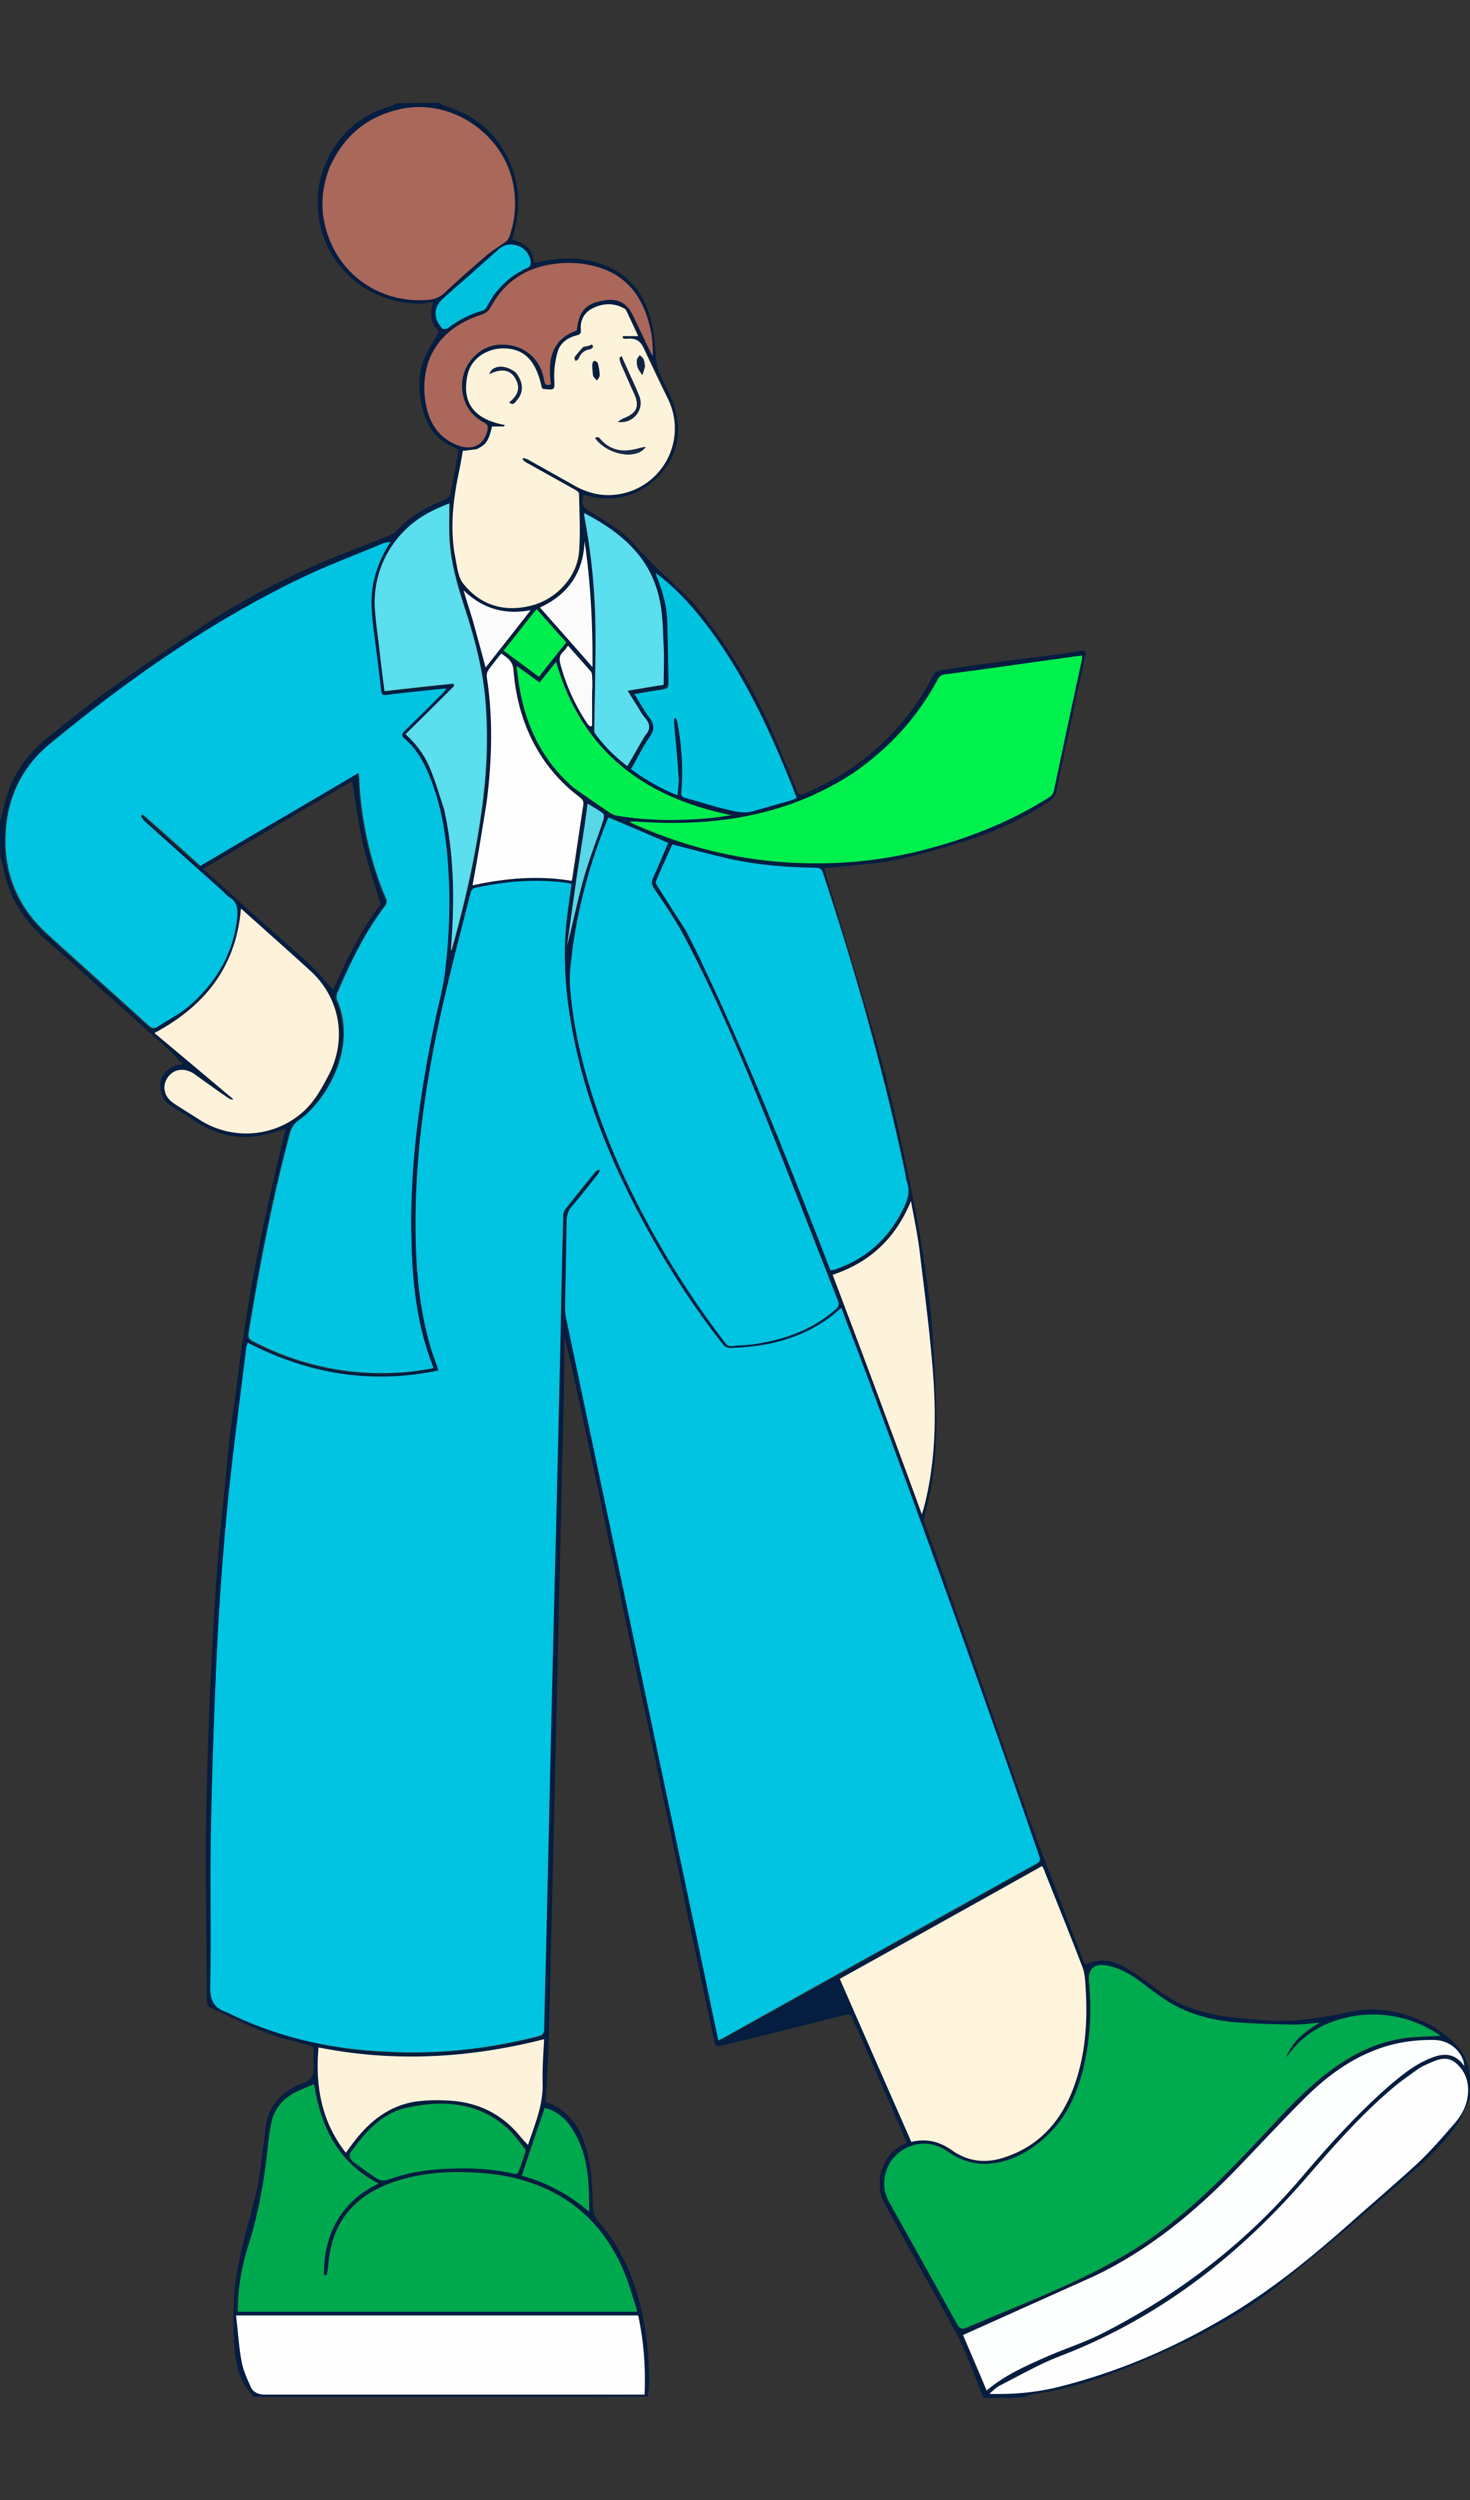 <svg width="200" height="340" fill="none" xmlns="http://www.w3.org/2000/svg"><rect width="100%" height="100%" fill="#333333" stroke="none"/><g clip-path="url(#a)"><path d="M133.833 326.124c-.561-1.275-1.02-2.549-1.53-3.824-.713-1.784-1.427-3.569-2.345-5.251-1.682-3.161-3.467-6.271-5.2-9.381-1.479-2.651-2.957-5.354-4.436-8.056-1.478-2.702-.357-6.628 2.651-8.004l.408-.204c-.612-1.428-1.274-2.855-1.886-4.334-1.581-3.671-3.212-7.29-4.793-10.961-.255-.561-.509-1.071-.713-1.632-.204-.51-.51-.561-.969-.459-4.334 1.071-8.667 2.193-13.001 3.263a112.5 112.5 0 0 0-3.977.969c-.51.102-.714 0-.816-.51-.764-3.569-1.53-7.138-2.294-10.757-.765-3.62-1.53-7.24-2.243-10.809-1.224-5.863-2.447-11.726-3.67-17.539-1.072-4.996-2.142-9.992-3.213-14.989l-3.212-15.295c-.918-4.487-1.886-8.922-2.855-13.409-.918-4.384-1.886-8.82-2.957-13.205v4.538l-.153 7.444-.153 5.353-.153 7.698-.153 6.271-.153 6.934c-.05 2.142-.102 4.232-.153 6.373l-.153 6.781c-.05 2.142-.102 4.232-.153 6.373-.05 2.294-.102 4.538-.153 6.832l-.153 6.475c-.05 2.243-.102 4.436-.153 6.679-.05 2.141-.102 4.232-.153 6.373-.05 2.294-.102 4.537-.153 6.832l-.152 5.353c-.102 2.6-.255 5.2-.408 7.801 3.976 1.427 5.302 4.69 5.965 8.361.357 1.886.408 3.824.459 5.761 0 .918.255 1.581.815 2.243 3.365 3.773 5.099 8.362 6.068 13.256a42.86 42.86 0 0 1 .764 8.872c0 .509-.102 1.019-.153 1.58-17.844.051-35.688.051-53.584.051-1.886-1.835-2.447-4.181-2.651-6.526-.204-2.396-.204-4.843-.051-7.291.153-2.039.51-4.027.969-6.016.662-2.906 1.53-5.761 2.192-8.718.459-2.09.56-4.232.918-6.322.204-1.53.204-3.11 1.121-4.538 1.02-1.631 2.448-2.651 4.181-3.263.952-.339 1.428-1.002 1.428-1.988 0-.765-.051-1.58 0-2.345.05-.561-.204-.714-.663-.816-2.04-.561-4.079-1.02-6.016-1.784-2.447-.969-4.793-2.142-7.24-3.263-.408-.204-.612-.51-.612-1.02l-.153-19.629c0-3.212.102-6.424.153-9.636l.153-5.455.306-7.903.306-5.965c.153-2.6.306-5.149.459-7.749l.459-5.965c.255-2.55.51-5.099.764-7.597.204-2.192.408-4.436.663-6.628.255-2.294.612-4.538.918-6.832.255-2.039.51-4.079.816-6.118.356-2.345.713-4.69 1.121-7.036a324.226 324.226 0 0 1 1.989-10.146c.815-3.67 1.682-7.341 2.549-11.012.05-.255.153-.561.204-.867-1.02.255-2.04.612-3.06.816-3.313.714-6.321 0-9.176-1.836-1.173-.764-2.346-1.478-3.518-2.243-.969-.612-1.479-2.039-1.224-3.365.204-.968 1.428-1.988 2.447-2.09.102 0 .255-.051.46-.102h.254c-.05 0-.153-.051-.204-.051-.663-.714-1.325-1.428-2.04-2.09-1.274-1.173-2.548-2.244-3.823-3.416-2.498-2.244-4.996-4.436-7.444-6.679-1.121-1.02-2.243-2.04-3.416-3.059-1.02-.918-2.039-1.734-3.008-2.702-1.631-1.683-3.008-3.569-3.823-5.813-.51-1.427-.816-2.906-1.224-4.435C0 114.897 0 113.419 0 111.838c.408-1.529.714-3.008 1.224-4.435 1.07-2.957 3.008-5.303 5.455-7.24 2.855-2.243 5.608-4.538 8.565-6.628 4.079-2.906 8.209-5.66 12.39-8.412 4.384-2.906 9.023-5.405 13.816-7.597 3.773-1.733 7.648-3.11 11.471-4.69.408-.153.867-.408 1.173-.765 1.835-2.04 4.18-3.161 6.628-4.232.255-.102.51-.408.56-.663.409-1.988.715-3.925 1.122-5.965-.204-.102-.408-.255-.611-.357-2.855-1.172-4.08-3.467-4.538-6.373-.306-1.937-.306-3.875.459-5.71.56-1.275 1.325-2.447 2.04-3.722-1.173-.968-1.326-2.345-.816-3.977-.51.051-.918.153-1.377.204-6.73.255-12.797-4.333-14.072-11.012-.764-4.028.102-7.648 2.448-10.91 1.835-2.499 4.333-4.13 7.341-4.946.255-.051.46-.204.663-.357C55.88 14 57.816 14 59.804 14c.255.102.408.306.561.357 4.079 1.173 7.087 3.62 8.871 7.444 1.53 3.263 1.632 6.628.612 10.094-.05.204-.102.408-.204.663 1.683.408 2.855 1.275 3.008 3.212.408-.102.765-.153 1.122-.204 2.957-.663 5.914-.56 8.77.612 3.313 1.377 5.25 4.079 6.066 7.495.408 1.58.51 3.212.612 4.792.051.918.255 1.734.612 2.55.764 1.63 1.682 3.211 2.09 4.894.918 3.569-.05 6.78-2.753 9.279-2.651 2.447-5.863 3.16-9.381 2.192-.102-.05-.255-.05-.357-.102-.408 1.173-.255 1.632.765 2.244 2.192 1.376 4.486 2.65 6.22 4.64.255.254.459.56.714.815 1.02 1.02 2.039 2.09 3.11 3.11 1.478 1.427 3.059 2.753 4.384 4.282a67.774 67.774 0 0 1 4.793 6.578c2.345 3.62 4.333 7.443 6.016 11.369 1.02 2.447 2.039 4.894 3.059 7.393.153.407.357.458.765.305 3.212-1.376 6.22-3.059 8.922-5.302 3.569-2.957 6.577-6.475 8.667-10.656.561-1.07 1.479-.917 2.294-1.07 2.142-.357 4.334-.663 6.475-.918 2.499-.357 4.997-.612 7.495-.969 1.326-.153 2.6-.356 3.875-.56.561-.102.765 0 .663.662-1.326 6.22-2.652 12.389-3.977 18.61-.102.356-.408.815-.714 1.019a44.092 44.092 0 0 1-11.012 5.354 111.58 111.58 0 0 1-9.993 2.753c-2.295.51-4.64.611-6.985.866-.918.102-1.785.153-2.804.255.051.255.102.51.153.714 2.243 7.444 4.537 14.887 6.73 22.331 2.192 7.597 3.874 15.295 5.404 23.045.612 3.11 1.122 6.271 1.58 9.432.408 3.008.765 5.965.918 8.973.255 3.722.459 7.495.459 11.268-.051 4.231-.459 8.412-1.682 12.44-.051.255-.051.56.05.815 1.122 3.11 2.244 6.169 3.314 9.279.867 2.499 1.785 4.997 2.652 7.444 2.651 7.495 5.2 14.989 7.902 22.484 2.498 6.883 5.201 13.664 7.801 20.547.051.102.102.204.204.356 3.059-1.427 5.353.255 7.698 1.836 1.275.867 2.447 1.886 3.773 2.702 1.988 1.275 4.232 1.886 6.526 2.345 2.039.357 4.079.51 6.169.663 4.028.357 7.954-.255 11.879-1.122 3.365-.713 6.628-.152 9.738 1.224 1.683.714 3.161 1.785 4.487 3.059 1.122 1.122 1.733 2.447 2.039 3.977a42.825 42.825 0 0 1 0 3.62c-.663 1.325-1.121 2.651-1.937 3.722-1.887 2.651-4.283 4.843-6.73 6.933a1051.214 1051.214 0 0 1-8.412 7.291 590.685 590.685 0 0 1-8.668 7.138c-3.722 2.957-7.8 5.404-12.032 7.495a110.59 110.59 0 0 1-8.718 3.874c-4.079 1.632-8.26 3.008-12.644 3.62-.51.051-1.02.306-1.53.459-1.631.102-3.467.102-5.455.102ZM89.375 78.036c-.051 0-.102-.051-.153-.051 0 .102.051.204.102.408.867 2.04 1.427 4.13 1.478 6.322l.153 7.698c0 .816-.407 1.275-1.223 1.377-1.122.153-2.243.357-3.416.56.714 1.122 1.325 2.244 2.04 3.213.713.918.713 1.631.05 2.6-.969 1.377-1.682 2.906-2.549 4.385 1.988 1.478 4.028 2.651 6.322 3.568.051-.866.204-1.58.153-2.345-.153-2.447-.408-4.894-.612-7.392v-.714c.102 0 .204 0 .255-.051.051.204.153.459.204.662.56 3.111.816 6.221.51 9.382-.051.509.102.713.56.815 1.785.51 3.519 1.071 5.303 1.479 1.275.306 2.6.714 3.977.306 1.631-.459 3.263-.918 4.843-1.377.357-.102.663-.255 1.02-.408-.204-.51-.306-.917-.51-1.325-2.906-7.393-6.22-14.582-10.91-21.057-2.193-2.957-4.589-5.71-7.597-8.055ZM53.023 73.65c-.306.102-.662.153-.968.306-3.875 1.632-7.8 3.06-11.523 4.895-12.287 5.965-23.401 13.714-33.853 22.382-3.977 3.263-5.965 7.647-6.067 12.746-.102 5.302 1.886 9.738 5.812 13.255 4.538 4.13 9.126 8.209 13.664 12.339.408.407.764.458 1.223.153 1.479-.969 3.11-1.785 4.436-2.958 3.569-3.212 5.914-7.086 6.373-11.981.102-1.019 0-1.937-.969-2.6-.357-.255-.663-.612-.968-.867-3.57-3.212-7.138-6.424-10.758-9.636-.153-.153-.255-.408-.408-.611a.894.894 0 0 0 .255-.204c2.6 2.345 5.2 4.639 7.852 6.984 7.137-4.18 14.275-8.361 21.515-12.644.05.459.102.765.102 1.02.05.918.102 1.835.204 2.702.51 4.64 1.631 9.126 3.466 13.46.102.204.051.612-.101.816-2.805 3.671-4.742 7.8-6.577 11.981-.102.255-.153.663 0 .969 2.753 6.271-1.326 13.561-5.252 16.315-.663.458-.968.968-1.172 1.733-2.397 8.922-4.13 17.997-5.609 27.123-.102.561.051.867.561 1.173 6.628 3.416 13.613 4.844 21.006 4.181 1.172-.102 2.345-.357 3.569-.51-.204-.612-.408-1.071-.561-1.53-1.785-5.2-2.295-10.604-2.447-16.009-.205-9.89 1.121-19.577 3.11-29.213.458-2.295 1.172-4.589 1.427-6.934.663-5.252.765-10.554.357-15.856-.306-3.518-.918-6.985-2.192-10.35-.816-2.141-1.836-4.181-3.62-5.71-.51-.459-.46-.663 0-1.07 1.733-1.734 3.467-3.468 5.2-5.15a3.54 3.54 0 0 0 .51-.612c-.51.05-.867.05-1.224.102-2.294.255-4.588.459-6.883.765-.611.05-.764-.102-.815-.663-.306-2.753-.663-5.455-1.02-8.209-.255-2.09-.51-4.18-.05-6.27.407-2.04 1.274-3.875 2.395-5.66 0 0 0-.05-.05-.05.101-.069.118-.103.05-.103ZM30.896 273.712c6.832 3.365 14.123 5.048 21.669 5.405 6.984.357 13.918-.408 20.699-2.091.612-.153.816-.407.816-1.019.102-4.946.255-9.942.357-14.888l.611-26.817.46-18.966c.254-11.421.56-22.892.815-34.312.102-5.201.204-10.401.357-15.602 0-.305.102-.662.306-.917a345.812 345.812 0 0 1 4.028-4.997c.153-.153.356-.255.51-.357l.152.153c-.102.153-.153.357-.305.51-1.122 1.428-2.244 2.855-3.416 4.232-.612.663-.816 1.376-.816 2.243-.051 3.926-.153 7.852-.204 11.777 0 .459.05.918.153 1.377 1.274 6.067 2.549 12.083 3.824 18.15 2.702 12.695 5.404 25.441 8.055 38.136 2.294 10.962 4.64 21.923 6.934 32.885.612 2.957 1.275 5.914 1.886 8.973.306-.153.561-.255.816-.408 14.123-7.851 28.296-15.754 42.419-23.605.51-.306.612-.51.408-1.071-8.005-23.096-16.213-46.089-24.779-68.93-.713-1.836-1.427-3.722-2.141-5.608-.459.356-.765.662-1.122.968-4.18 3.212-8.973 4.436-14.122 4.487-.306 0-.663-.255-.867-.51-3.11-3.926-5.914-8.107-8.463-12.44-6.271-10.656-11.115-21.821-12.644-34.21-.46-3.824-.561-7.597-.102-11.421.153-1.529.408-3.008.612-4.537-.153-.051-.306-.102-.46-.102-4.282-.612-8.514-.255-12.694.662-.204.051-.51.357-.561.612-1.275 5.048-2.6 10.095-3.773 15.193-2.192 9.483-3.62 19.018-3.722 28.755-.05 5.915.306 11.778 1.938 17.539.306 1.122.764 2.243 1.172 3.518-9.126 1.937-17.742.51-25.95-3.773-.052.306-.154.51-.205.714-.866 7.494-1.886 14.989-2.65 22.535a420.294 420.294 0 0 0-1.377 19.68 888.47 888.47 0 0 0-.765 23.299c-.153 7.087.051 14.174-.102 21.312-.102 1.784.459 2.855 2.243 3.466Zm153.666.459c-3.977.612-7.24 2.295-9.534 5.761.765-2.243 2.498-3.517 4.538-4.792-1.275.102-2.346.306-3.416.255-2.601-.051-5.252-.102-7.852-.306-3.161-.255-6.271-1.02-9.024-2.651-1.479-.867-2.855-1.989-4.232-3.008-1.274-.918-2.651-1.734-4.231-2.04-1.836-.356-2.753.408-2.601 2.142.357 3.824.204 7.647-.662 11.369-.918 4.079-2.652 7.75-6.016 10.452-1.887 1.478-3.977 2.6-6.373 2.906-2.295.306-4.334-.306-6.22-1.631-2.142-1.53-4.895-1.326-6.781.356-1.836 1.632-2.346 4.334-1.173 6.475a2693.763 2693.763 0 0 0 9.279 16.672c.357.612.663.765 1.326.459 4.129-1.784 8.31-3.416 12.389-5.251 4.028-1.785 8.004-3.773 11.675-6.22 6.271-4.181 11.421-9.534 16.519-14.99 3.059-3.314 6.169-6.628 9.891-9.228 3.008-2.039 6.271-3.467 9.942-3.773 1.325-.102 2.6-.153 3.925-.204-.051-.051-.051-.153-.102-.153-3.415-2.294-7.137-3.11-11.267-2.6ZM90.395 170.368c2.498 4.232 5.2 8.259 8.208 12.134.306.357.56.561 1.02.51 1.019-.102 2.039-.102 3.008-.255 4.129-.561 7.902-1.937 11.063-4.741.408-.357.51-.612.306-1.173-3.314-8.362-6.526-16.774-9.891-25.135-3.314-8.209-6.73-16.366-10.91-24.218-1.224-2.294-2.651-4.486-4.13-6.577-.459-.662-.51-1.019-.153-1.733.765-1.479 1.326-3.059 1.989-4.589-2.856-1.223-5.456-2.345-8.107-3.467-.102.204-.153.357-.255.561-2.192 5.456-3.773 11.115-4.589 16.927-.254 1.733-.51 3.518-.407 5.251.255 4.13 1.07 8.209 2.192 12.237 2.396 8.616 6.118 16.569 10.656 24.268ZM33.853 305.221c-.917 2.957-1.53 6.016-1.478 9.126h54.298c-.051-.204-.051-.408-.102-.51-.612-1.785-1.07-3.569-1.836-5.302-2.09-4.793-5.404-8.464-10.145-10.758-2.907-1.377-6.017-2.09-9.228-2.294-4.283-.306-8.464-.051-12.492 1.478-5.098 1.938-7.851 5.659-8.208 11.166-.051.459-.153.866-.204 1.274-.153 0-.255 0-.408-.051.051-.816.051-1.631.153-2.447.663-4.538 3.008-7.902 7.29-9.993-5.556-2.906-7.85-7.698-8.768-13.511-.918.408-1.785.714-2.55 1.122-1.784.918-2.957 2.396-3.314 4.385-.203 1.121-.305 2.243-.458 3.365-.46 4.384-1.224 8.667-2.55 12.95Zm59.499-178.546c.866 1.682 1.733 3.314 2.549 4.996 5.71 11.981 10.605 24.319 15.448 36.658.561 1.478 1.173 3.008 1.733 4.486.255-.051.408-.051.561-.102 4.181-1.478 7.291-4.181 9.279-8.157.612-1.275 1.02-2.549.51-3.926-.153-.357-.153-.765-.204-1.122-2.906-13.816-6.73-27.327-11.165-40.736-.204-.561-.459-.714-1.02-.714-3.977 0-7.902-.357-11.777-1.223-2.6-.561-5.2-1.275-7.699-1.938-.713 1.632-1.478 3.314-2.243 5.048-.051.153.05.357.153.51 1.172 2.039 2.498 4.078 3.875 6.22Zm48.842 127.918c-.102-.254-.204-.509-.357-.815a4773.182 4773.182 0 0 0-27.531 15.346c3.263 7.444 6.526 14.785 9.738 22.178 2.039-.561 3.824-.051 5.506 1.122 2.142 1.529 4.538 1.784 7.036 1.019 4.487-1.427 7.444-4.486 9.228-8.769 1.887-4.589 2.243-9.432 1.938-14.326-.051-.918-.051-1.887-.408-2.754-1.683-4.333-3.416-8.565-5.15-13.001ZM64.75 61.109c-.51.051-1.071.153-1.683.204-.153.918-.306 1.836-.51 2.804-.815 3.875-1.274 7.8-.51 11.727.255 1.223.357 2.6 1.071 3.518 2.345 2.957 5.557 3.925 9.228 3.008 3.467-.867 6.271-3.926 6.526-7.342.204-2.6.051-5.252 0-7.852 0-.204-.255-.459-.51-.56l-6.576-3.671c-.204-.102-.408-.306-.612-.46.05-.05.102-.152.153-.203.255.102.51.153.764.306l6.271 3.518c1.479.815 3.06 1.325 4.742 1.223a9.065 9.065 0 0 0 7.902-13 414.765 414.765 0 0 0-3.263-6.833c-.56-1.172-1.121-1.478-2.447-1.427-.153 0-.357-.102-.51-.102 0-.102 0-.204.051-.255h2.09c-.56-1.173-1.12-2.345-1.63-3.467-.052-.153-.205-.255-.307-.306-1.376-.764-2.804-.663-4.18-.05-1.224.56-1.734 1.63-1.683 3.007.051.46-.153.612-.56.714-1.224.306-2.244 1.07-2.6 2.243a10.578 10.578 0 0 0-.46 3.57c.051 1.682.153 1.63-1.478 1.478a.387.387 0 0 1-.204-.102c-.765-3.62-2.243-5.252-4.895-5.404-2.396-.103-4.64 1.274-5.2 3.517-.969 4.08 1.122 6.17 5.047 6.883-.05.051-.05.153-.102.204h-1.631c-.56 1.989-.918 2.498-2.294 3.11Zm52.462 43.235c-.561.408-1.121.815-1.733 1.172-8.668 5.405-18.15 6.934-28.143 6.322-.306 0-.561-.051-.867-.051h-.918c.204.153.255.204.306.204 6.78 3.059 13.868 4.895 21.311 5.354 5.965.356 11.88-.102 17.692-1.53 6.271-1.529 12.185-3.824 17.64-7.24.459-.255.714-.612.816-1.121a2166.951 2166.951 0 0 1 3.773-17.64c.051-.205 0-.409 0-.613-2.243.306-4.436.612-6.628.918-3.977.56-7.903 1.07-11.879 1.632-.561.05-.867.305-1.122.764-2.447 4.64-5.812 8.617-10.248 11.829ZM82.237 314.908H32.171c.204 2.09.357 4.129.714 6.067.204 1.223.713 2.345 1.223 3.517.357.816 1.071 1.173 1.989 1.173h51.646c.153-3.671-.102-7.24-.866-10.757h-4.64Zm66.585-5.354c-5.965 2.651-11.879 5.354-17.844 8.056a415.83 415.83 0 0 0 3.212 7.545c2.498-2.141 5.404-3.365 8.259-4.639 2.549-1.122 5.201-1.938 7.648-3.212 10.299-5.303 19.374-12.287 26.919-21.108 3.671-4.333 7.495-8.565 11.778-12.338 1.784-1.58 3.62-3.059 5.863-3.926 1.682-.662 3.263-.764 4.537 1.122-.051-.408-.102-.561-.153-.765-.611-1.682-2.141-2.753-3.925-2.804-2.753-.051-5.354.357-7.954 1.326-3.977 1.478-7.189 4.028-10.095 6.985-3.008 3.008-5.863 6.118-8.82 9.177-5.659 5.812-11.879 10.961-19.425 14.581Zm34.669-7.087c3.11-2.753 6.322-5.404 9.33-8.259 1.836-1.733 3.467-3.62 5.15-5.557.918-1.071 1.529-2.346 1.733-3.773.204-1.785-.357-3.314-1.733-4.436-1.224-1.019-2.549-.306-3.824.255a9.288 9.288 0 0 0-1.377.765c-1.121.765-2.192 1.53-3.263 2.447-4.282 3.62-8.004 7.801-11.624 12.032-9.279 10.758-20.24 19.272-33.598 24.422-2.804 1.07-5.456 2.6-8.158 3.977-.561.305-1.019.764-1.529 1.172 3.365.102 6.577-.204 9.738-1.02 8.412-2.09 16.264-5.608 23.656-10.145 5.557-3.416 10.554-7.495 15.499-11.88ZM44.866 22.769c-.969 2.448-1.275 4.997-.663 7.546 1.428 6.577 7.087 10.808 13.766 10.452 1.02-.051 1.886-.306 2.651-1.071 1.784-1.733 3.67-3.365 5.608-4.996.816-.714 1.836-1.275 2.702-1.938.204-.153.306-.408.408-.612.867-2.345 1.02-4.741.51-7.188-1.326-6.832-8.412-11.574-15.193-10.197-4.64 1.02-7.852 3.67-9.79 8.004Zm-18.66 128.939c.459.306.918.612 1.376.866 4.385 2.601 10.044 2.04 13.817-1.427 1.478-1.326 2.396-3.059 3.314-4.793 2.6-4.894 1.631-10.604-2.498-14.326a15463.46 15463.46 0 0 0-8.973-8.056c-.153-.152-.306-.254-.408-.356-.612 7.902-4.844 13.204-11.778 16.926 3.57 3.008 7.19 6.016 10.758 9.024-.255 0-.51-.051-.663-.153-1.58-1.121-3.16-2.192-4.69-3.313-1.275-.918-2.753-.714-3.57.458-.815 1.173-.509 2.652.766 3.518.815.51 1.631 1.02 2.549 1.632Zm34.261-41.552c1.428 6.322 1.377 12.746.969 19.17.102-.153.153-.255.204-.408 2.039-7.444 3.722-14.938 4.435-22.586.306-3.467.357-6.934.102-10.452-.357-4.486-1.478-8.718-2.804-13-1.07-3.264-2.04-6.578-2.141-10.044-.051-1.428 0-2.856 0-4.334-.714.306-1.326.56-1.989.867-5.2 2.345-8.412 7.545-8.157 13.255.05 1.581.306 3.162.51 4.742.255 2.192.56 4.436.816 6.679 3.16-.357 6.27-.663 9.38-1.02.052.102.052.204.103.306-2.193 2.192-4.436 4.385-6.628 6.577 1.631 1.428 2.702 3.008 3.416 4.844.662 1.682 1.172 3.466 1.784 5.404Zm-9.228 13.562c.255-.306.459-.612.56-.765-.866-2.855-1.784-5.506-2.447-8.311-.611-2.753-.968-5.557-1.427-8.412-6.78 3.977-13.51 7.954-20.292 11.93 1.479 1.326 2.855 2.549 4.232 3.824a196.542 196.542 0 0 0 3.518 3.161c2.243 1.988 4.537 3.977 6.78 6.016 1.122 1.071 2.091 2.294 3.162 3.467 1.631-3.722 3.467-7.444 5.914-10.91Zm68.675 67.349c1.836 4.946 3.62 9.84 5.507 14.888.102-.357.153-.561.255-.816 1.58-6.016 1.733-12.134 1.274-18.252-.408-5.456-1.122-10.911-1.784-16.315-.306-2.345-.816-4.691-1.224-7.24-2.039 5.098-5.608 8.361-10.656 10.044a1786.642 1786.642 0 0 1 6.628 17.691ZM71.836 291.659c.918-2.753 2.09-5.405 1.989-8.413-.051-1.937.153-3.874.204-5.914-10.197 2.6-20.445 3.212-30.693 1.122-.459 5.302.408 10.095 3.722 14.326.408-.56.765-1.07 1.122-1.529 2.192-2.804 4.843-4.946 8.514-5.455 1.479-.204 3.06-.204 4.589-.102 3.874.204 7.036 1.835 9.483 4.843.306.408.663.816 1.07 1.122ZM58.275 49.281c-.714 2.192-.663 4.385-.102 6.628.56 2.09 1.835 3.722 3.925 4.537 2.142.867 3.773.051 4.232-2.039.102-.459 0-.714-.459-.969-2.039-1.07-3.008-2.804-3.008-5.098 0-2.855 2.346-5.302 5.048-5.506 3.16-.204 5.71 1.784 6.118 4.843.102.561.306.765.918.561-.357-3.212-.052-6.067 3.517-7.342.306-2.65 1.224-3.67 3.671-4.078 1.938-.306 3.212.357 4.028 2.14.765 1.683 1.58 3.315 2.396 4.997.051.153.153.255.255.408a13.893 13.893 0 0 0-.306-3.569c-.917-4.078-2.957-7.24-7.188-8.514a14.068 14.068 0 0 0-6.017-.408c-3.823.51-6.678 2.447-8.514 5.812-.306.561-.663.867-1.275 1.071-3.313 1.122-5.965 3.008-7.24 6.526Zm7.953 59.753c-.612 3.773-1.223 7.546-1.835 11.37 4.435-.969 8.922-1.326 13.46-.612.05-.153.102-.255.102-.357.51-3.263.968-6.577 1.478-9.84.102-.51 0-.765-.408-1.122-2.294-1.733-4.232-3.823-5.71-6.322-2.04-3.416-3.06-7.137-3.365-11.063-.102-1.224-.867-1.632-1.632-2.192-.101.101-.152.102-.203.203-.51.663-1.071 1.326-1.58 2.04-.154.255-.256.612-.205.918.765 5.608.612 11.216-.102 16.977Zm21.566-9.024c.714-.765.714-1.479 0-2.294-.458-.51-.713-1.122-1.121-1.683-.408-.612-.765-1.274-1.275-2.04 1.734-.305 3.365-.56 4.895-.815 0-1.784.05-3.518 0-5.2-.102-2.243-.102-4.487-.612-6.628-1.275-5.66-5.302-8.973-10.197-11.522v.356a87.08 87.08 0 0 1 1.53 15.398c.05 4.486-.102 8.922-.153 13.408 0 .255-.051.612.102.816 1.223 1.683 2.702 3.11 4.384 4.436.867-1.428 1.632-2.804 2.447-4.232Zm-9.686 7.138c1.682 1.172 3.313 2.345 4.996 3.467.306.204.714.306 1.07.357 4.08.611 8.158.611 12.288.305 1.02-.102 2.04-.254 3.059-.407-11.981-2.397-20.394-8.77-23.86-20.853-.766.918-1.48 1.836-2.244 2.804-1.07-.764-2.04-1.478-3.11-2.243.56 6.526 2.702 12.185 7.8 16.57ZM47.975 292.373c-.612.56-.56 1.07.153 1.58 1.122.765 2.192 1.632 3.365 2.345.357.204.968.255 1.376.102 2.448-.917 4.946-1.325 7.546-1.478 3.212-.153 6.424-.102 9.585.663.153.051.51 0 .56-.102.358-.969.715-1.938 1.02-2.957.051-.102-.101-.306-.152-.408-.714-.867-1.377-1.836-2.193-2.601-3.925-3.619-8.718-4.027-13.613-2.957-3.415.765-5.659 3.11-7.647 5.813Zm24.013.458c-.357 1.02-.662 2.04-1.02 3.06 3.468.968 6.476 2.6 9.127 4.894 0-1.53 0-3.059-.153-4.538-.204-2.294-.765-4.486-1.989-6.475-.917-1.478-2.09-2.651-3.874-3.11-.663 2.04-1.377 4.028-2.09 6.169ZM60.314 44.794c.204-.05.459-.05.612-.153 1.427-1.121 3.008-1.886 4.69-2.396.255-.05.46-.306.612-.51 1.224-2.396 3.06-4.18 5.507-5.302.458-.204.56-.459.458-.918-.153-.968-.713-1.682-1.631-2.04-1.02-.407-1.989-.203-2.804.51a873.373 873.373 0 0 0-7.495 6.629c-1.274 1.172-1.325 2.804.051 4.18ZM76.986 86.55a415.872 415.872 0 0 1 3.62 4.13c.05-5.914-.255-11.523-1.071-17.13-.204 4.231-2.192 7.239-6.067 9.023a130.796 130.796 0 0 0 3.518 3.977Zm-4.64-2.906c-1.274 1.58-2.549 3.212-3.824 4.844 1.632 1.223 3.161 2.396 4.793 3.569a509.55 509.55 0 0 1 3.722-4.691c-1.377-1.53-2.651-3.008-4.028-4.538-.204.306-.408.51-.663.816Zm-7.953 1.02c.56 2.04 1.121 4.079 1.682 6.169 2.04-2.6 4.028-5.099 6.118-7.8-3.569.662-6.526-.256-9.126-2.703.46 1.479.867 2.855 1.326 4.334Zm16.162 9.38c0-.713.05-1.376 0-2.09 0-.254-.051-.56-.204-.713-.969-1.173-1.989-2.294-3.06-3.467-.254.306-.458.612-.662.816-.56.51-.56 1.121-.357 1.784a26.755 26.755 0 0 0 3.62 7.954c.102.153.255.254.357.407.102 0 .204-.05.306-.05v-4.64Zm-1.02 18.304c-.357 2.294-.714 4.589-1.07 6.934-.46 3.161-.918 6.271-1.326 9.432.867-3.11 1.478-6.22 2.294-9.279.765-2.702 1.784-5.353 2.702-8.005.051-.255.051-.662-.102-.764a37.368 37.368 0 0 0-2.09-1.326c-.153 1.02-.255 1.937-.408 3.008Z" fill="#041D41"/><path d="M30.845 273.661c-1.733-.56-2.294-1.631-2.243-3.518.153-7.086-.051-14.173.102-21.311.153-7.749.408-15.55.764-23.3.306-6.576.765-13.102 1.377-19.679.714-7.495 1.733-14.99 2.651-22.535.051-.204.102-.459.204-.714 8.209 4.232 16.825 5.71 25.951 3.773-.408-1.275-.867-2.345-1.173-3.518-1.631-5.71-1.988-11.624-1.937-17.539.102-9.738 1.58-19.272 3.722-28.755 1.172-5.098 2.498-10.145 3.773-15.193.05-.255.306-.561.56-.612 4.181-.917 8.413-1.274 12.695-.662.153 0 .306.102.46.102-.205 1.529-.409 3.008-.613 4.537-.458 3.824-.356 7.648.102 11.421 1.581 12.389 6.425 23.554 12.645 34.21 2.549 4.333 5.353 8.514 8.463 12.44.204.255.56.51.867.51 5.149-.102 9.992-1.275 14.122-4.487.357-.306.714-.612 1.122-.969a330.273 330.273 0 0 0 2.141 5.609 2700.943 2700.943 0 0 1 24.778 68.93c.204.561.102.816-.408 1.071-14.122 7.851-28.296 15.703-42.418 23.605-.255.153-.51.255-.816.408-.663-3.059-1.275-6.016-1.886-8.973-2.295-10.962-4.64-21.923-6.934-32.885-2.702-12.695-5.353-25.441-8.056-38.136-1.274-6.067-2.549-12.083-3.823-18.15a6.33 6.33 0 0 1-.153-1.377c.05-3.925.153-7.851.204-11.777 0-.867.204-1.58.815-2.243 1.173-1.377 2.295-2.804 3.416-4.232.102-.153.204-.306.306-.51l-.153-.153c-.204.102-.408.204-.51.357-1.325 1.632-2.702 3.314-4.027 4.997a1.525 1.525 0 0 0-.306.917c-.153 5.201-.255 10.401-.357 15.601-.255 11.421-.51 22.892-.816 34.313l-.459 18.966-.612 26.817c-.102 4.946-.255 9.942-.357 14.888 0 .611-.203.866-.815 1.019-6.781 1.734-13.715 2.499-20.7 2.091-7.494-.306-14.785-1.938-21.668-5.354Z" fill="#00C4E1"/><path d="M53.125 73.702c-1.121 1.734-1.937 3.62-2.345 5.66-.408 2.09-.204 4.18.051 6.27.357 2.753.714 5.456 1.02 8.209.05.56.204.765.816.663 2.294-.306 4.588-.51 6.882-.765.357-.051.714-.051 1.224-.102-.255.255-.357.459-.51.612a492.65 492.65 0 0 1-5.2 5.15c-.408.407-.51.611 0 1.07 1.784 1.529 2.804 3.569 3.62 5.71 1.274 3.314 1.886 6.781 2.192 10.35.459 5.302.306 10.604-.357 15.856-.306 2.345-.969 4.639-1.428 6.934-1.988 9.636-3.364 19.322-3.11 29.213.103 5.456.663 10.86 2.448 16.009.153.459.357.918.56 1.53-1.223.204-2.396.408-3.568.51-7.393.662-14.429-.765-21.006-4.181-.56-.255-.663-.561-.56-1.173 1.478-9.126 3.212-18.201 5.608-27.123.204-.714.51-1.275 1.172-1.734 3.926-2.753 8.005-10.043 5.252-16.314-.102-.255-.102-.663 0-.969 1.784-4.181 3.772-8.311 6.577-11.981.153-.204.204-.612.102-.816-1.836-4.283-2.957-8.82-3.467-13.46-.102-.918-.153-1.835-.204-2.702 0-.255-.051-.561-.102-1.02-7.24 4.283-14.378 8.413-21.516 12.644-2.6-2.345-5.2-4.69-7.851-6.984a.889.889 0 0 0-.255.203c.153.204.255.459.408.612 3.569 3.212 7.138 6.424 10.758 9.636.306.306.611.663.968.867.969.612 1.07 1.58.969 2.6-.459 4.895-2.804 8.82-6.373 11.981-1.326 1.173-2.957 1.989-4.436 2.957-.458.306-.815.204-1.223-.152-4.538-4.13-9.126-8.209-13.664-12.339-3.926-3.518-5.965-8.004-5.812-13.255.102-5.099 2.09-9.483 6.067-12.746 10.503-8.668 21.566-16.417 33.853-22.382 3.773-1.836 7.699-3.263 11.523-4.895.153-.05.51-.102.917-.153Z" fill="#00C4E1"/><path d="M184.613 274.12c4.078-.51 7.8.357 11.165 2.6.051.051.102.102.102.153-1.325.051-2.651.102-3.926.204-3.67.357-6.933 1.734-9.942 3.773-3.772 2.6-6.831 5.914-9.89 9.228-5.099 5.455-10.299 10.809-16.519 14.989-3.671 2.448-7.648 4.436-11.676 6.22-4.078 1.836-8.259 3.467-12.389 5.252-.662.306-.968.153-1.325-.459a2723.16 2723.16 0 0 0-9.279-16.672c-1.173-2.141-.663-4.843 1.172-6.475 1.887-1.682 4.64-1.886 6.781-.357 1.887 1.326 3.977 1.938 6.22 1.632 2.396-.306 4.487-1.377 6.373-2.906 3.365-2.702 5.099-6.373 6.016-10.452.867-3.773 1.02-7.546.663-11.369-.153-1.734.765-2.55 2.6-2.142 1.581.306 2.957 1.122 4.232 2.04 1.428 1.019 2.753 2.141 4.232 3.008 2.753 1.631 5.863 2.396 9.024 2.651 2.6.204 5.251.255 7.851.306 1.071 0 2.142-.153 3.416-.255-2.039 1.223-3.773 2.549-4.537 4.792 2.294-3.416 5.608-5.149 9.636-5.761Z" fill="#00AA4E"/><path d="M90.344 170.317c-4.487-7.648-8.209-15.601-10.605-24.167-1.122-4.027-1.938-8.106-2.192-12.236-.102-1.733.204-3.518.407-5.251.816-5.812 2.397-11.472 4.589-16.927.051-.204.153-.357.255-.561 2.651 1.122 5.302 2.244 8.106 3.467-.662 1.53-1.274 3.059-1.988 4.589-.357.714-.306 1.07.153 1.733 1.478 2.142 2.906 4.283 4.13 6.577 4.13 7.852 7.596 16.009 10.91 24.218 3.365 8.361 6.577 16.722 9.891 25.135.204.56.102.815-.306 1.172-3.161 2.804-6.985 4.13-11.063 4.742-1.02.153-2.04.153-3.008.255-.46.051-.765-.102-1.02-.51-3.008-3.926-5.71-7.954-8.26-12.236Z" fill="#00C4E1"/><path d="M33.854 305.169c1.325-4.231 2.09-8.514 2.549-12.848.102-1.121.255-2.294.459-3.365.357-1.988 1.53-3.466 3.314-4.384.816-.408 1.631-.714 2.549-1.122.918 5.812 3.263 10.656 8.77 13.511-4.283 2.09-6.629 5.455-7.291 9.993-.102.816-.102 1.631-.153 2.447.153 0 .255 0 .407.051.052-.408.153-.867.204-1.275.357-5.455 3.11-9.177 8.209-11.165 4.028-1.53 8.208-1.784 12.49-1.479 3.213.204 6.323.918 9.229 2.295 4.742 2.243 8.055 5.965 10.146 10.757.765 1.683 1.223 3.518 1.835 5.303.051.153.051.306.102.509H32.375c-.05-3.161.51-6.22 1.479-9.228Z" fill="#00A94E"/><path d="M93.351 126.623c-1.325-2.09-2.65-4.129-3.977-6.22-.101-.153-.203-.407-.152-.509.713-1.734 1.53-3.416 2.243-5.048 2.55.663 5.098 1.326 7.698 1.938 3.875.866 7.801 1.172 11.778 1.223.561 0 .866.153 1.019.714 4.436 13.409 8.26 26.92 11.166 40.736.102.357.102.765.204 1.122.561 1.427.153 2.651-.51 3.926-1.988 4.027-5.047 6.729-9.279 8.157-.153.051-.306.051-.561.102-.561-1.479-1.173-3.008-1.733-4.487-4.844-12.338-9.738-24.676-15.448-36.657-.714-1.632-1.581-3.263-2.448-4.997Z" fill="#00C4E1"/><path d="M142.194 254.696c1.734 4.333 3.467 8.616 5.099 12.898.305.867.356 1.836.407 2.754.306 4.894-.051 9.738-1.937 14.326-1.784 4.283-4.742 7.342-9.228 8.769-2.498.816-4.895.51-7.036-1.019-1.682-1.173-3.467-1.632-5.506-1.122-3.263-7.393-6.475-14.734-9.738-22.178a7433.78 7433.78 0 0 0 27.531-15.346c.153.306.306.561.408.918Z" fill="#FEF3DB"/><path d="M64.8 61.11c1.326-.613 1.683-1.122 2.142-3.11h1.631c.051-.052.051-.154.102-.205-3.925-.714-5.965-2.804-5.047-6.883.51-2.243 2.804-3.67 5.2-3.517 2.651.152 4.13 1.784 4.895 5.404.05 0 .153.05.204.102 1.682.153 1.53.153 1.478-1.479-.05-1.172.153-2.447.459-3.569.357-1.223 1.376-1.937 2.6-2.243.408-.102.612-.255.561-.714-.102-1.325.408-2.396 1.682-3.008 1.377-.663 2.805-.713 4.181.051.153.051.255.204.306.306.56 1.122 1.07 2.294 1.632 3.467h-2.09c0 .102 0 .204-.052.255.153.051.357.153.51.102 1.326-.102 1.886.204 2.447 1.427a415.192 415.192 0 0 0 3.263 6.832 9.065 9.065 0 0 1-7.902 13.001c-1.683.051-3.263-.408-4.742-1.223l-6.27-3.518c-.256-.153-.51-.204-.766-.306-.05.05-.102.153-.153.204.204.153.357.357.612.459l6.577 3.67c.204.103.51.357.51.561.051 2.6.204 5.252 0 7.852-.255 3.416-3.059 6.475-6.526 7.341-3.67.918-6.883-.05-9.228-3.007-.714-.918-.816-2.295-1.07-3.518-.765-3.926-.307-7.852.51-11.727.203-.917.356-1.886.509-2.804.714-.05 1.224-.153 1.835-.204Zm19.884-4.13-.612.407c2.09.306 3.62-1.682 2.906-3.467-.662-1.682-1.478-3.314-2.192-4.945-.05-.153-.102-.306-.204-.51-.102.102-.204.153-.306.255.051.255.102.51.204.765.612 1.376 1.173 2.702 1.785 4.028.815 1.784.408 2.702-1.58 3.467Zm-14.53-6.322c-1.326-1.071-3.11-1.071-3.57.203 1.53-.713 2.907-.764 3.672.867.56 1.224.05 2.192-.969 3.008.612.46.816-.05 1.02-.306.917-1.02.866-2.447-.153-3.773Zm10.808 8.922c1.58 2.243 5.609 3.059 6.883 1.223-.357.051-.56.051-.765.153-2.14.663-4.027.46-5.557-1.376-.102-.153-.408-.102-.56 0Zm6.781-9.79c-.05-.305-.102-.662-.204-.968-.102-.204-.306-.357-.51-.51-.102.204-.305.408-.356.612-.051.357-.051.714.102 1.07.152.358.407.663.611 1.02.153-.357.255-.713.357-1.223Zm-7.036 1.377c.153.204.357.408.51.561.102-.204.357-.459.357-.663 0-.56-.102-1.121-.255-1.682-.05-.153-.306-.255-.459-.306-.05 0-.254.255-.254.408-.051.51 0 1.02.101 1.682Zm-1.376-3.976c-.408.458-.765.866-1.122 1.325-.102.102 0 .357 0 .51.153-.102.357-.204.408-.357.306-.714.816-1.172 1.632-1.274.153 0 .255-.204.357-.306-.051-.102-.051-.153-.102-.255-.306.204-.663.255-1.173.357Z" fill="#FDF3DA"/><path d="M117.263 104.293c4.334-3.212 7.75-7.138 10.299-11.829.255-.51.561-.713 1.122-.764 3.977-.51 7.902-1.071 11.879-1.632 2.192-.306 4.385-.612 6.628-.918 0 .204.051.408 0 .612a2176.956 2176.956 0 0 0-3.773 17.641c-.102.56-.357.866-.816 1.121-5.455 3.416-11.42 5.711-17.64 7.24-5.812 1.428-11.726 1.886-17.691 1.53-7.444-.459-14.53-2.295-21.312-5.354-.05-.051-.102-.102-.306-.204h.918c.306 0 .56.051.867.051 9.993.612 19.527-.866 28.143-6.322.51-.306 1.071-.714 1.682-1.172Z" fill="#00F04E"/><path d="M82.288 314.908h4.538c.765 3.518 1.02 7.086.867 10.757H36.046c-.969 0-1.683-.357-1.989-1.172-.51-1.122-1.02-2.295-1.223-3.518-.357-1.989-.459-3.977-.714-6.067h50.168Z" fill="#FEFEFF"/><path d="M148.874 309.554c7.494-3.569 13.714-8.718 19.425-14.632 2.957-3.059 5.812-6.169 8.82-9.177 2.906-2.957 6.169-5.506 10.095-6.985 2.549-.969 5.2-1.377 7.953-1.326 1.785.051 3.314 1.122 3.926 2.805.051.152.051.356.153.764-1.326-1.886-2.906-1.784-4.538-1.121-2.243.866-4.078 2.396-5.863 3.925-4.283 3.773-8.106 8.005-11.777 12.339-7.546 8.871-16.57 15.805-26.92 21.107-2.447 1.274-5.098 2.09-7.647 3.212-2.906 1.274-5.812 2.549-8.26 4.639-1.07-2.6-2.192-5.149-3.212-7.545 5.914-2.651 11.829-5.303 17.845-8.005Z" fill="#FDFEFE"/><path d="M183.491 302.519c-4.894 4.333-9.942 8.463-15.499 11.879-7.393 4.537-15.244 8.004-23.656 10.146-3.161.815-6.373 1.121-9.738 1.019.509-.408.968-.917 1.529-1.172 2.702-1.377 5.353-2.906 8.158-3.977 13.408-5.149 24.319-13.664 33.598-24.421 3.671-4.232 7.342-8.413 11.624-12.033 1.02-.866 2.142-1.631 3.263-2.447a5.987 5.987 0 0 1 1.377-.765c1.224-.56 2.549-1.223 3.824-.255 1.376 1.122 1.937 2.652 1.733 4.436-.153 1.428-.816 2.702-1.733 3.773-1.632 1.886-3.314 3.824-5.15 5.557-3.008 2.753-6.169 5.455-9.33 8.26Z" fill="#FEFEFE"/><path d="M44.866 22.718c1.938-4.282 5.15-6.933 9.738-7.902 6.781-1.428 13.868 3.365 15.194 10.197.458 2.447.305 4.843-.51 7.189-.102.203-.204.458-.408.611-.867.663-1.887 1.224-2.702 1.938-1.887 1.631-3.773 3.263-5.609 4.996-.764.765-1.631 1.02-2.65 1.07-6.68.358-12.339-3.874-13.766-10.451-.561-2.6-.255-5.15.713-7.648Z" fill="#AA685A"/><path d="M26.155 151.657c-.867-.561-1.733-1.071-2.549-1.632-1.275-.867-1.631-2.294-.765-3.518.816-1.172 2.295-1.325 3.57-.459 1.58 1.122 3.11 2.244 4.69 3.314a.811.811 0 0 0 .663.153c-3.57-3.008-7.138-6.016-10.758-9.024 6.883-3.671 11.114-9.024 11.777-16.927.102.102.255.204.408.357 3.008 2.702 6.016 5.354 8.973 8.056 4.13 3.722 5.099 9.432 2.498 14.326-.917 1.734-1.835 3.416-3.313 4.793-3.773 3.467-9.382 4.028-13.817 1.427-.408-.255-.867-.56-1.377-.866Z" fill="#FEF3DA"/><path d="M60.416 110.054c-.612-1.836-1.122-3.62-1.835-5.354-.714-1.835-1.836-3.416-3.417-4.843a809.017 809.017 0 0 0 6.628-6.577c-.05-.102-.05-.204-.102-.306-3.11.306-6.22.663-9.38 1.02-.306-2.295-.561-4.487-.816-6.68-.204-1.58-.408-3.16-.51-4.74-.255-5.711 2.957-10.86 8.157-13.257.612-.305 1.275-.56 1.989-.866 0 1.53-.051 2.906 0 4.333.102 3.467 1.07 6.73 2.141 10.044 1.377 4.232 2.498 8.514 2.804 13.001.255 3.467.204 6.985-.102 10.452-.714 7.698-2.396 15.193-4.435 22.586-.051.153-.102.306-.204.408.51-6.424.51-12.797-.918-19.221Z" fill="#5BDEED"/><path d="M89.426 78.087c2.957 2.243 5.354 5.047 7.546 8.055 4.69 6.475 7.953 13.664 10.911 21.057.152.408.305.816.509 1.325-.357.153-.662.306-1.019.408-1.632.459-3.263.918-4.844 1.377-1.376.408-2.702 0-3.977-.306-1.784-.408-3.518-1.02-5.302-1.479-.459-.102-.612-.357-.56-.815.305-3.161.05-6.271-.51-9.381-.052-.255-.154-.46-.205-.663-.101 0-.203 0-.254.05v.715c.203 2.447.458 4.894.611 7.392.051.765-.102 1.479-.153 2.345a27.856 27.856 0 0 1-6.322-3.568c.867-1.479 1.58-3.008 2.55-4.385.662-.969.662-1.683-.051-2.6-.714-.969-1.326-2.04-2.04-3.212 1.224-.204 2.295-.408 3.416-.561 1.224-.204 1.224-.153 1.224-1.377l-.153-7.698c-.051-2.193-.612-4.334-1.479-6.424.051-.153.051-.204.102-.255Z" fill="#00C3E0"/><path d="M119.914 191.016a2479.347 2479.347 0 0 0-6.628-17.64c5.048-1.683 8.565-4.946 10.656-10.044.459 2.549.968 4.895 1.223 7.24.663 5.455 1.377 10.859 1.785 16.315.459 6.118.306 12.236-1.275 18.252-.051.204-.153.459-.255.816-1.835-5.048-3.671-9.993-5.506-14.939ZM71.837 291.71c-.357-.357-.714-.765-1.071-1.173-2.447-3.008-5.66-4.588-9.483-4.843-1.53-.102-3.06-.102-4.589.102-3.62.51-6.322 2.6-8.514 5.455-.357.459-.714.969-1.122 1.53-3.314-4.232-4.18-9.024-3.721-14.327 10.247 2.04 20.495 1.479 30.692-1.121-.102 2.039-.255 3.976-.204 5.914.102 3.008-1.07 5.71-1.988 8.463Z" fill="#FDF3DA"/><path d="M58.274 49.23c1.275-3.467 3.926-5.353 7.24-6.424.612-.204.969-.51 1.275-1.07 1.835-3.366 4.69-5.303 8.514-5.813a14.068 14.068 0 0 1 6.016.408c4.232 1.223 6.322 4.435 7.189 8.514.255 1.173.306 2.345.306 3.569-.102-.153-.204-.255-.255-.408-.816-1.682-1.58-3.314-2.396-4.996-.816-1.785-2.09-2.498-4.028-2.142-2.447.408-3.365 1.428-3.67 4.08-3.57 1.274-3.927 4.18-3.519 7.34-.612.205-.816 0-.918-.56-.458-3.059-2.957-5.047-6.118-4.843-2.702.153-5.047 2.65-5.047 5.506 0 2.243 1.02 4.028 3.008 5.098.459.255.56.51.459.969-.459 2.141-2.09 2.906-4.232 2.04-2.09-.867-3.314-2.448-3.926-4.538-.611-2.244-.611-4.487.102-6.73Z" fill="#AA675A"/><path d="M66.228 108.983c.714-5.71.867-11.318 0-16.927-.05-.305.051-.662.204-.917.51-.714 1.071-1.377 1.58-2.04.052-.05.103-.102.205-.204.764.561 1.53.97 1.631 2.193.306 3.926 1.326 7.647 3.365 11.063 1.479 2.499 3.416 4.589 5.71 6.322.408.306.51.612.408 1.122-.51 3.263-.968 6.577-1.478 9.84 0 .102-.051.204-.102.357-4.538-.765-9.024-.357-13.46.612.714-3.824 1.326-7.597 1.937-11.421Z" fill="#FEFEFE"/><path d="M87.744 100.061c-.816 1.376-1.58 2.753-2.397 4.13a21.289 21.289 0 0 1-4.384-4.436c-.153-.204-.102-.56-.102-.816.05-4.486.204-8.922.153-13.409a87.08 87.08 0 0 0-1.53-15.397v-.357c4.895 2.55 8.923 5.864 10.197 11.523.51 2.141.51 4.435.612 6.628.102 1.682 0 3.416 0 5.2-1.58.255-3.161.51-4.895.816.46.764.867 1.376 1.275 2.04.357.56.663 1.172 1.122 1.682.713.866.713 1.58-.051 2.396Z" fill="#5BDEED"/><path d="M78.056 107.148c-5.047-4.385-7.188-10.044-7.75-16.57 1.071.765 2.04 1.478 3.11 2.243.765-.968 1.48-1.835 2.244-2.804 3.467 12.083 11.93 18.456 23.86 20.853-1.02.152-2.039.305-3.059.407-4.078.357-8.208.357-12.287-.305-.357-.051-.765-.153-1.07-.357-1.683-1.122-3.365-2.295-5.048-3.467Z" fill="#00EF4E"/><path d="M48.027 292.322c1.937-2.702 4.18-5.048 7.495-5.71 4.945-1.02 9.687-.663 13.612 2.957.816.764 1.479 1.733 2.192 2.6.103.102.205.306.154.408-.306.968-.612 1.988-1.02 2.957-.051.102-.357.153-.561.102-3.161-.765-6.373-.816-9.585-.663-2.55.153-5.098.561-7.546 1.478-.407.153-1.02.102-1.376-.102-1.173-.713-2.244-1.58-3.365-2.345-.561-.561-.612-1.07 0-1.682ZM72.04 292.78c.714-2.09 1.377-4.079 2.09-6.118 1.785.51 3.009 1.632 3.875 3.11 1.224 1.989 1.785 4.181 1.989 6.475.153 1.479.153 3.008.153 4.538-2.651-2.295-5.66-3.926-9.127-4.895.306-1.019.663-2.039 1.02-3.11Z" fill="#00A94E"/><path d="M60.263 44.743c-1.326-1.325-1.326-2.957 0-4.13a871.869 871.869 0 0 0 7.494-6.627c.816-.765 1.785-.918 2.804-.51.918.357 1.428 1.07 1.632 2.04.051.458-.051.713-.459.917-2.447 1.122-4.282 2.906-5.506 5.302-.102.204-.357.46-.612.51-1.682.51-3.263 1.275-4.69 2.396-.153.102-.408.102-.663.102Z" fill="#00C2DF"/><path d="M76.935 86.55c-1.173-1.326-2.295-2.6-3.467-3.926 3.875-1.784 5.914-4.792 6.067-9.024.816 5.608 1.121 11.268 1.07 17.13a356.823 356.823 0 0 0-3.67-4.18Z" fill="#FCFCFC"/><path d="M72.397 83.593c.204-.255.408-.459.612-.764a321.086 321.086 0 0 0 4.028 4.537 509.55 509.55 0 0 0-3.722 4.69c-1.58-1.223-3.161-2.344-4.793-3.568 1.326-1.632 2.55-3.212 3.875-4.895Z" fill="#00EE4E"/><path d="M64.393 84.613c-.408-1.428-.867-2.753-1.326-4.334 2.6 2.499 5.558 3.365 9.127 2.703-2.09 2.702-4.13 5.25-6.119 7.8-.56-2.09-1.121-4.13-1.682-6.17ZM80.555 94.147v4.588c-.102 0-.204.051-.306.051-.102-.153-.255-.255-.357-.408a26.755 26.755 0 0 1-3.62-7.953c-.204-.714-.204-1.275.357-1.785.255-.204.408-.51.663-.815 1.02 1.172 2.04 2.294 3.059 3.467.153.153.204.459.204.713.05.663.05 1.377 0 2.142Z" fill="#FBFBFC"/><path d="M79.535 112.297c.153-1.02.255-1.937.408-3.008.765.459 1.478.867 2.09 1.326.153.102.153.509.102.764-.867 2.703-1.937 5.303-2.702 8.005-.867 3.059-1.479 6.169-2.294 9.279.459-3.161.866-6.271 1.325-9.432.357-2.243.714-4.538 1.07-6.934Z" fill="#58D7E7"/><path d="M24.88 144.825c.05 0 .153.051.204.051-.051.051-.102.051-.204-.051Z" fill="#000"/><path d="M89.324 78.24a.39.39 0 0 1-.102-.255c.05 0 .102.05.204.102-.051.05-.051.102-.102.153Z" fill="#00C3E0"/><path d="M53.125 73.702V73.6c.034.034.034.068 0 .102Z" fill="#00C4E1"/><path d="M84.735 56.928c1.938-.713 2.345-1.631 1.53-3.466a139.019 139.019 0 0 1-1.785-4.028c-.102-.255-.102-.51-.204-.765.102-.102.204-.153.306-.255.051.153.102.306.204.51.714 1.631 1.53 3.314 2.192 4.945.714 1.785-.866 3.773-2.906 3.467.255-.153.46-.255.663-.408ZM70.205 50.708c1.02 1.275 1.07 2.702.102 3.722-.204.255-.46.765-1.02.306 1.02-.816 1.58-1.784.969-3.008-.765-1.632-2.141-1.58-3.671-.867.459-1.274 2.243-1.274 3.62-.153Z" fill="#132446"/><path d="M80.963 59.529c.204-.051.459-.102.56 0 1.53 1.886 3.417 2.039 5.558 1.376.204-.05.459-.05.765-.153-1.275 1.887-5.303 1.07-6.883-1.223Z" fill="#172849"/><path d="M87.743 49.842c-.101.407-.254.815-.356 1.172-.204-.357-.51-.663-.612-1.02-.102-.305-.102-.713-.102-1.07 0-.204.204-.408.357-.612.153.153.408.306.51.51.152.306.152.612.203 1.02Z" fill="#132446"/><path d="M80.707 51.066c-.05-.561-.101-1.071-.101-1.581 0-.153.203-.408.254-.408.153.051.408.153.46.306.152.56.254 1.122.254 1.682 0 .205-.204.46-.357.663-.153-.204-.357-.357-.51-.663Z" fill="#041D41"/><path d="M79.433 47.19c.407-.101.764-.152 1.172-.255.051.102.051.154.102.255-.102.102-.255.255-.357.306-.815.102-1.325.51-1.631 1.275-.051.153-.255.204-.408.357 0-.204-.102-.408 0-.51.255-.56.663-.969 1.122-1.428Z" fill="#132446"/></g><defs><clipPath id="a"><path fill="#fff" transform="translate(0 14)" d="M0 0h200v312.124H0z"/></clipPath></defs></svg>